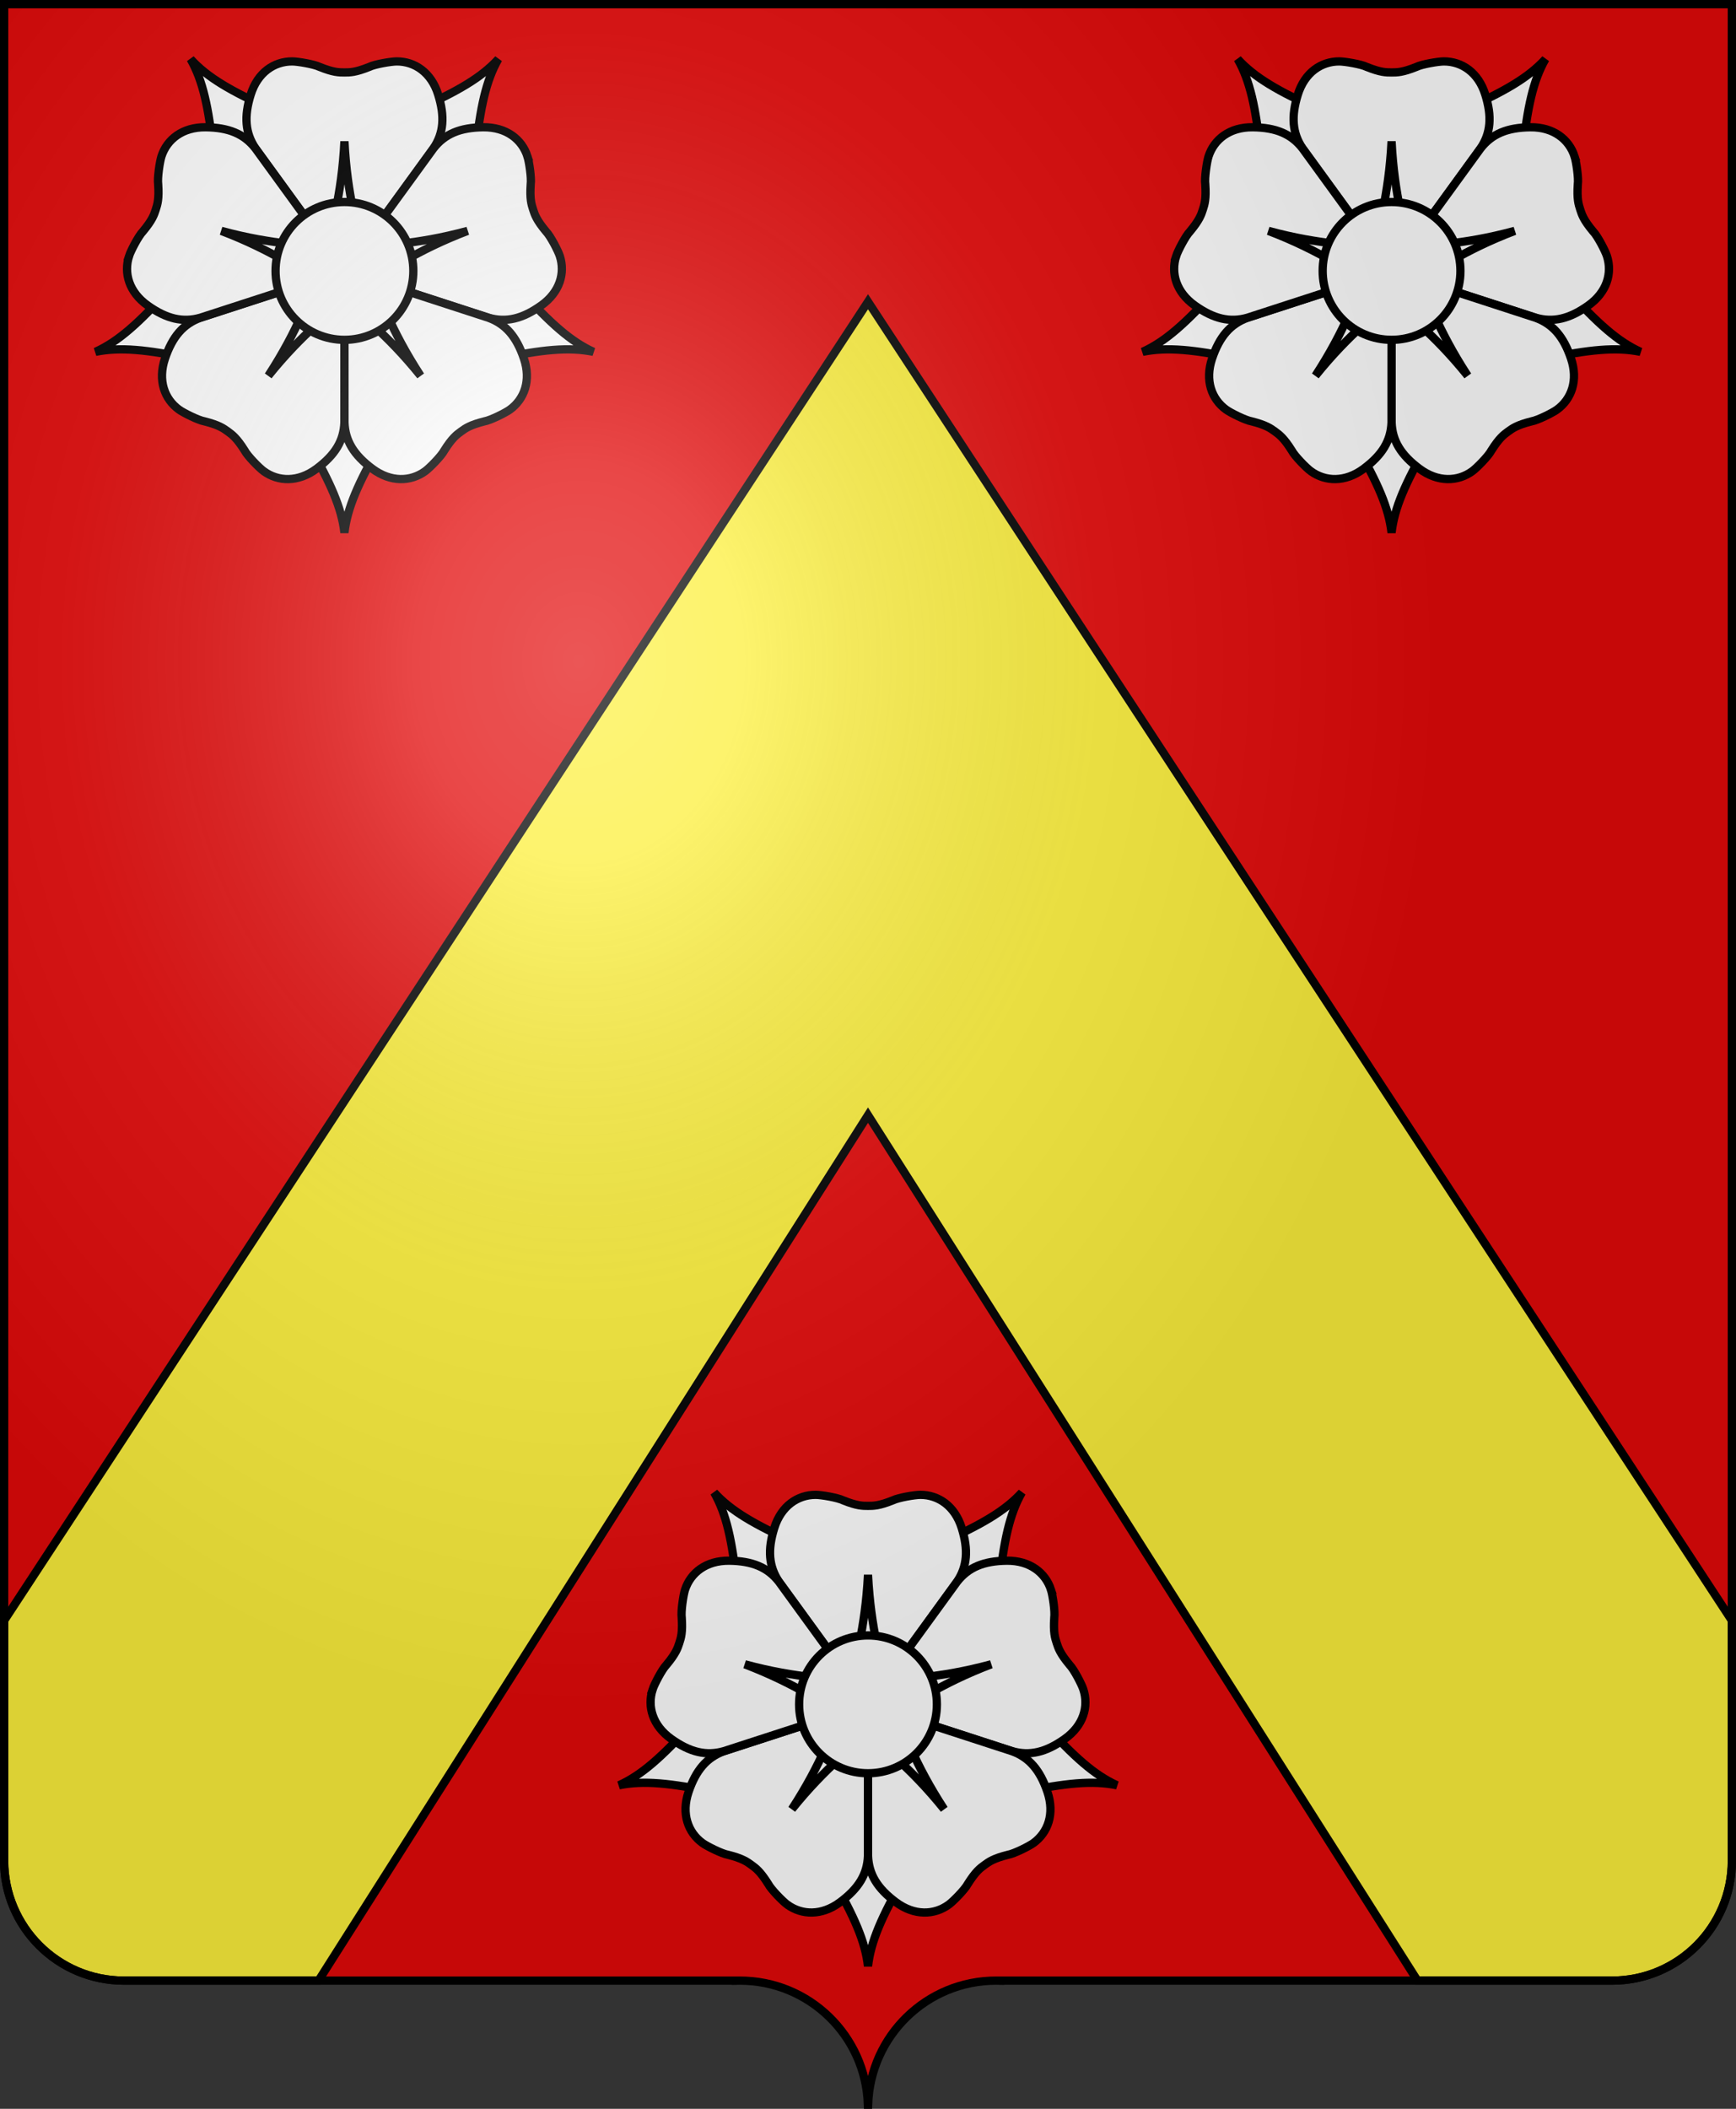 <svg xmlns="http://www.w3.org/2000/svg" xmlns:xlink="http://www.w3.org/1999/xlink" width="630" height="765" version="1.0"><rect width="100%" height="100%" fill="#333333" stroke="none"/><defs><radialGradient xlink:href="#a" id="e" cx="210.046" cy="552.731" r="313.5" fx="210.046" fy="552.731" gradientTransform="matrix(1 0 0 1.215 0 -144.229)" gradientUnits="userSpaceOnUse"/><linearGradient id="a"><stop offset="0" style="stop-color:#fff;stop-opacity:.314"/><stop offset=".19" style="stop-color:#fff;stop-opacity:.251"/><stop offset=".6" style="stop-color:#6b6b6b;stop-opacity:.125"/><stop offset="1" style="stop-color:#000;stop-opacity:.125"/></linearGradient></defs><g style="display:inline"><path d="M1.5 1.5V675c0 24.012 19.488 43.5 43.5 43.5h222v.031c.5-.015.997-.031 1.5-.031 25.168 0 45.679 20.023 46.469 45h.062c.79-24.977 21.301-45 46.469-45 .503 0 1 .015 1.5.031v-.031h222c24.012 0 43.5-19.488 43.5-43.5V1.5z" style="fill:#e20909;fill-opacity:1;fill-rule:evenodd;stroke:none;stroke-width:3;stroke-linecap:butt;stroke-linejoin:miter;stroke-miterlimit:4;stroke-dasharray:none;stroke-opacity:1;display:inline"/></g><g style="display:inline"><path d="M315 109.469 1.5 587.875V675c0 24.012 19.488 43.5 43.5 43.5h70.594L315 404.531 514.406 718.5H585c24.012 0 43.5-19.488 43.5-43.5v-87.125z" style="display:inline;fill:#fcef3c;fill-rule:evenodd;stroke:#000;stroke-width:3;stroke-linecap:butt;stroke-linejoin:miter;stroke-miterlimit:4;stroke-dasharray:none;stroke-opacity:1"/></g><g style="display:inline"><g id="d" transform="translate(25 18.279)"><path id="b" fill="#0f0" stroke="#000" d="m94 107-7 36c8 14 12 23 13 32 1-9 5-18 13-32l-7-36z" style="fill:#fff;stroke-width:3;stroke-miterlimit:4;stroke-dasharray:none;stroke:#000"/><use xlink:href="#b" width="100%" height="100%" transform="rotate(72 100 80)"/><use xlink:href="#b" width="100%" height="100%" transform="rotate(144 100 80)"/><use xlink:href="#b" width="100%" height="100%" transform="rotate(-144 100 80)"/><use xlink:href="#b" width="100%" height="100%" transform="rotate(-72 100 80)"/><g id="c" fill="red" stroke="#000"><path d="M-19-76c-6.5 0-12.5 4-15 12s-2.01 14 1.69 19.5L0 0l32.31-44.5C36.01-50 36.5-56 34-64s-8.5-12-15-12c-2 0-8 1-10 2-5 2-7 2-9 2s-4 0-9-2c-2-1-8-2-10-2z" style="fill:#fff;stroke-width:3;stroke-miterlimit:4;stroke-dasharray:none" transform="translate(100 80)"/><path stroke-width=".5" d="M100 33c-1 20-5 32-7 42h14c-2-10-6-22-7-42z" style="stroke-width:3;stroke-miterlimit:4;stroke-dasharray:none;fill:none"/></g><use xlink:href="#c" width="100%" height="100%" transform="rotate(72 100 80)"/><use xlink:href="#c" width="100%" height="100%" transform="rotate(144 100 80)"/><use xlink:href="#c" width="100%" height="100%" transform="rotate(-144 100 80)"/><use xlink:href="#c" width="100%" height="100%" transform="rotate(-72 100 80)"/><circle cx="100" cy="80" r="25" fill="#ff0" stroke="#000" style="fill:#fff;stroke-width:3;stroke-miterlimit:4;stroke-dasharray:none"/></g><use xlink:href="#d" width="100%" height="100%" transform="translate(380)"/><use xlink:href="#d" width="100%" height="100%" transform="translate(190 520)"/></g><g style="display:inline"><path d="M1.5 288.862v673.5c0 24.012 19.488 43.5 43.5 43.5h222v.031c.5-.015.997-.03 1.5-.03 25.168 0 45.679 20.022 46.469 45h.062c.79-24.978 21.301-45 46.469-45 .503 0 1 .015 1.5.03v-.03h222c24.012 0 43.5-19.489 43.5-43.5v-673.5z" style="fill:url(#e);fill-opacity:1;fill-rule:evenodd;stroke:none;stroke-width:3;stroke-linecap:butt;stroke-linejoin:miter;stroke-miterlimit:4;stroke-dasharray:none;stroke-opacity:1;display:inline" transform="translate(0 -287.362)"/></g><g style="display:inline"><path d="M1.5 288.862v673.5c0 24.012 19.488 43.5 43.5 43.5h222v.031c.5-.015.997-.03 1.5-.03 25.168 0 45.679 20.022 46.469 45h.062c.79-24.978 21.301-45 46.469-45 .503 0 1 .015 1.5.03v-.03h222c24.012 0 43.5-19.489 43.5-43.5v-673.5z" style="fill:none;fill-opacity:1;fill-rule:evenodd;stroke:#000;stroke-width:3;stroke-linecap:butt;stroke-linejoin:miter;stroke-miterlimit:4;stroke-dasharray:none;stroke-opacity:1" transform="translate(0 -287.362)"/></g></svg>
